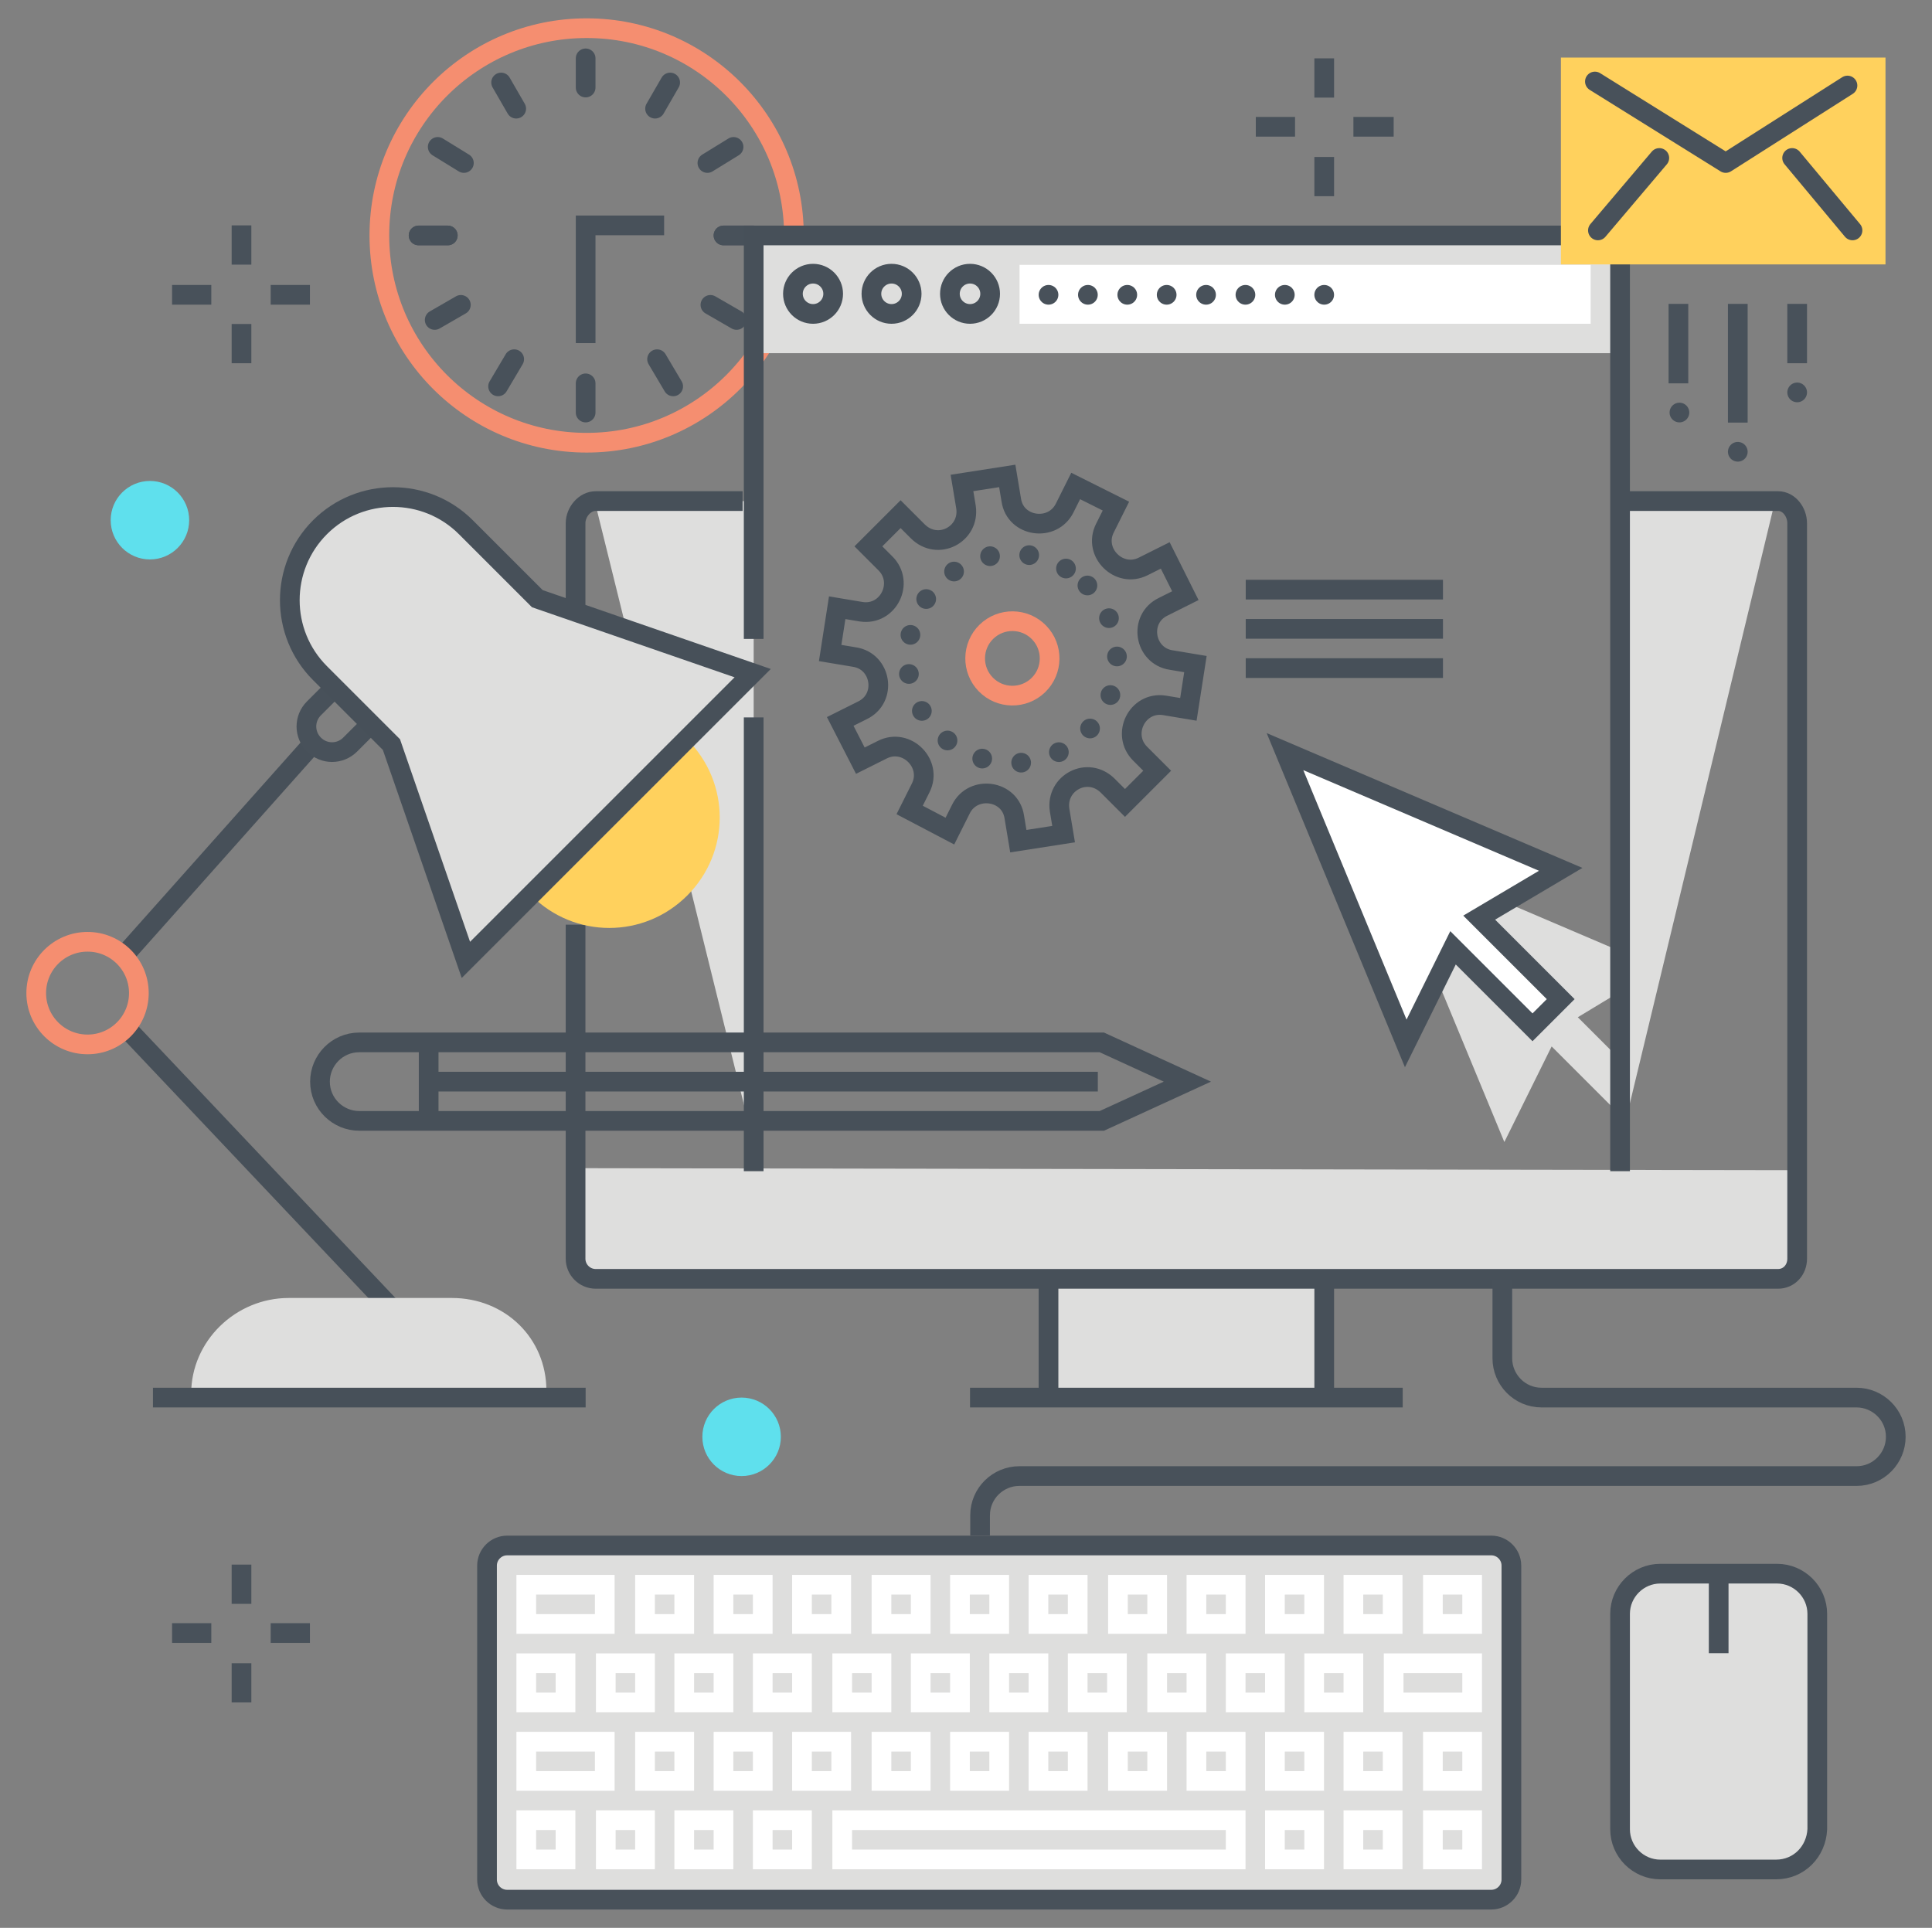 <?xml version="1.0" encoding="utf-8"?>
<!-- Generator: Adobe Illustrator 24.1.2, SVG Export Plug-In . SVG Version: 6.00 Build 0)  -->
<svg version="1.1" id="Layer_1" xmlns="http://www.w3.org/2000/svg" xmlns:xlink="http://www.w3.org/1999/xlink" x="0px" y="0px"
	 viewBox="0 0 192 191.6" style="enable-background:new 0 0 192 191.6;" xml:space="preserve">
<rect x="0" y="0" width="192" height="191.6" fill="#808080" stroke="none"/>
<style type="text/css">
	.st0{fill:#5FE0ED;}
	.st1{fill:#DEDEDD;}
	.st2{fill:none;stroke:#F58E70;stroke-width:1.957;stroke-miterlimit:10;}
	.st3{fill:none;stroke:#48515A;stroke-width:1.957;stroke-miterlimit:10;}
	.st4{fill:none;stroke:#48515A;stroke-width:1.957;stroke-linecap:round;stroke-linejoin:round;stroke-miterlimit:10;}
	.st5{fill:none;stroke:#475059;stroke-width:1.957;stroke-miterlimit:10;}
	.st6{fill:#FFFFFF;stroke:#FFFFFF;stroke-width:1.957;stroke-miterlimit:10;}
	.st7{fill:#FFD15D;}
	.st8{fill:none;stroke:#FFFFFF;stroke-width:1.957;stroke-miterlimit:10;}
	
		.st9{fill:none;stroke:#48515A;stroke-width:1.957;stroke-linecap:round;stroke-linejoin:round;stroke-miterlimit:10;stroke-dasharray:0,3.914;}
	.st10{fill:#FFFFFF;stroke:#48515A;stroke-width:1.957;stroke-linecap:round;stroke-miterlimit:10;}
	.st11{fill:#FFD15D;stroke:#FFD15D;stroke-width:1.957;stroke-miterlimit:10;}
	.st12{fill:none;stroke:#48515A;stroke-width:1.957;stroke-linecap:round;stroke-miterlimit:10;}
</style>
<desc>
	Color line, employee, salary illustration, icon, background and graphics. The illustration is colorful, flat, vector, pixel perfect, suitable for web and print. Linear stokes and fills.
	</desc>
<g>
	<circle class="st0" cx="73.7" cy="142.8" r="3.9"/>
	<circle class="st0" cx="14.9" cy="51.7" r="3.9"/>
	<polygon class="st1" points="74.9,113.7 74.9,49.8 59.1,49.8 	"/>
	<polygon class="st1" points="161,113.7 161,49.8 176.4,49.8 	"/>
	<path class="st1" d="M164.9,96.2l-27.4-11.7l12,29l4.7-9.5l6.9,6.9l-0.1-5.6l-4.2-4.2L164.9,96.2z"/>
	<path class="st1" d="M57.2,116.1v9.1c0,1.1,0.9,2,2,2h117.4c1.1,0,1.9-0.9,1.9-2v-8.9L57.2,116.1z"/>
	<rect x="104.2" y="127.1" class="st1" width="27.4" height="11.7"/>
	<g>
		<circle class="st2" cx="58.3" cy="23.4" r="20.6"/>
		<g>
			<polyline class="st3" points="58.2,34.1 58.2,22.4 66,22.4 			"/>
			<line class="st4" x1="41.6" y1="23.4" x2="44.5" y2="23.4"/>
			<line class="st4" x1="41.6" y1="23.4" x2="44.5" y2="23.4"/>
			<line class="st4" x1="49.5" y1="38.4" x2="51.1" y2="35.7"/>
			<line class="st4" x1="43.5" y1="14.6" x2="46.1" y2="16.2"/>
			<line class="st4" x1="43.2" y1="31.8" x2="45.8" y2="30.3"/>
			<line class="st4" x1="49.8" y1="8.2" x2="51.3" y2="10.8"/>
			<line class="st4" x1="74.9" y1="23.4" x2="71.9" y2="23.4"/>
			<line class="st4" x1="58.2" y1="5.8" x2="58.2" y2="8.7"/>
			<line class="st4" x1="58.2" y1="41" x2="58.2" y2="38.1"/>
			<line class="st4" x1="74.9" y1="23.4" x2="71.9" y2="23.4"/>
			<line class="st4" x1="66.9" y1="38.4" x2="65.3" y2="35.7"/>
			<line class="st4" x1="72.9" y1="14.6" x2="70.3" y2="16.2"/>
			<line class="st4" x1="73.2" y1="31.8" x2="70.6" y2="30.3"/>
			<line class="st4" x1="66.6" y1="8.2" x2="65.1" y2="10.8"/>
		</g>
	</g>
	<rect x="74.9" y="23.4" class="st1" width="86.1" height="11.7"/>
	<path class="st1" d="M148.2,188.8H50.4c-1.1,0-2-0.9-2-2v-31.2c0-1.1,0.9-2,2-2h97.8c1.1,0,2,0.9,2,2v31.2
		C150.2,187.9,149.3,188.8,148.2,188.8z"/>
	<path class="st3" d="M148.2,188.8H50.4c-1.1,0-2-0.9-2-2v-31.2c0-1.1,0.9-2,2-2h97.8c1.1,0,2,0.9,2,2v31.2
		C150.2,187.9,149.3,188.8,148.2,188.8z"/>
	<g>
		<g>
			<g>
				<g>
					<g>
						<g>
							<g>
								<g>
									<path class="st5" d="M57.2,60.6V52c0-1.1,0.9-2.2,2-2.2h14.6"/>
									<path class="st5" d="M161,49.8h15.7c1.1,0,1.9,1.1,1.9,2.2v73.1c0,1.1-0.8,2-1.9,2H59.2c-1.1,0-2-0.9-2-2V91.9"/>
								</g>
							</g>
						</g>
					</g>
				</g>
			</g>
			<line class="st5" x1="96.4" y1="138.9" x2="139.4" y2="138.9"/>
			<line class="st5" x1="104.2" y1="138.9" x2="104.2" y2="127.1"/>
			<line class="st5" x1="131.6" y1="127.1" x2="131.6" y2="138.9"/>
		</g>
		<line class="st5" x1="74.9" y1="71.3" x2="74.9" y2="116.4"/>
		<polyline class="st5" points="161,116.4 161,23.4 74.9,23.4 74.9,63.5 		"/>
		<rect x="102.3" y="27.3" class="st6" width="54.8" height="3.9"/>
		<circle class="st5" cx="80.8" cy="29.2" r="2"/>
		<circle class="st5" cx="88.6" cy="29.2" r="2"/>
		<circle class="st5" cx="96.4" cy="29.2" r="2"/>
	</g>
	<g>
		<line class="st5" x1="40.6" y1="131.8" x2="12.5" y2="102.1"/>
		<path class="st1" d="M19,138.5L19,138.5c0-5.2,4.4-9.5,9.7-9.5h16.2c5.3,0,9.4,4,9.4,9.2v0.5"/>
		<path class="st7" d="M68.3,73.5c4.3,4.3,4.3,11.2,0,15.5c-4.3,4.3-11.2,4.3-15.5,0"/>
		<line class="st5" x1="15.2" y1="138.9" x2="58.2" y2="138.9"/>
		<line class="st5" x1="12.3" y1="95" x2="31" y2="74"/>
		<circle class="st2" cx="8.7" cy="98.7" r="5.1"/>
		<path class="st1" d="M46.3,95.4L38.9,74l-7.1-7.1c-4-4-4-10.5,0-14.5l0,0c4-4,10.5-4,14.5,0l7.1,7.1l0,0l21.4,7.4L46.3,95.4z"/>
	</g>
	<path class="st3" d="M33.5,68.1l-2.3,2.3c-1,1-1,2.6,0,3.6l0,0c1,1,2.6,1,3.6,0l2.3-2.3"/>
	<g>
		<rect x="52.3" y="157.5" class="st8" width="7.8" height="3.9"/>
		<rect x="64.1" y="157.5" class="st8" width="3.9" height="3.9"/>
		<rect x="71.9" y="157.5" class="st8" width="3.9" height="3.9"/>
		<rect x="79.7" y="157.5" class="st8" width="3.9" height="3.9"/>
		<rect x="87.6" y="157.5" class="st8" width="3.9" height="3.9"/>
		<rect x="95.4" y="157.5" class="st8" width="3.9" height="3.9"/>
		<rect x="103.2" y="157.5" class="st8" width="3.9" height="3.9"/>
		<rect x="111.1" y="157.5" class="st8" width="3.9" height="3.9"/>
		<rect x="118.9" y="157.5" class="st8" width="3.9" height="3.9"/>
		<rect x="126.7" y="157.5" class="st8" width="3.9" height="3.9"/>
		<rect x="134.5" y="157.5" class="st8" width="3.9" height="3.9"/>
		<rect x="142.4" y="157.5" class="st8" width="3.9" height="3.9"/>
		<rect x="52.3" y="165.3" class="st8" width="3.9" height="3.9"/>
		<rect x="60.2" y="165.3" class="st8" width="3.9" height="3.9"/>
		<rect x="68" y="165.3" class="st8" width="3.9" height="3.9"/>
		<rect x="75.8" y="165.3" class="st8" width="3.9" height="3.9"/>
		<rect x="83.7" y="165.3" class="st8" width="3.9" height="3.9"/>
		<rect x="91.5" y="165.3" class="st8" width="3.9" height="3.9"/>
		<rect x="99.3" y="165.3" class="st8" width="3.9" height="3.9"/>
		<rect x="107.1" y="165.3" class="st8" width="3.9" height="3.9"/>
		<rect x="115" y="165.3" class="st8" width="3.9" height="3.9"/>
		<rect x="122.8" y="165.3" class="st8" width="3.9" height="3.9"/>
		<rect x="130.6" y="165.3" class="st8" width="3.9" height="3.9"/>
		<rect x="138.5" y="165.3" class="st8" width="7.8" height="3.9"/>
		<rect x="52.3" y="173.1" class="st8" width="7.8" height="3.9"/>
		<rect x="64.1" y="173.1" class="st8" width="3.9" height="3.9"/>
		<rect x="71.9" y="173.1" class="st8" width="3.9" height="3.9"/>
		<rect x="79.7" y="173.1" class="st8" width="3.9" height="3.9"/>
		<rect x="87.6" y="173.1" class="st8" width="3.9" height="3.9"/>
		<rect x="95.4" y="173.1" class="st8" width="3.9" height="3.9"/>
		<rect x="103.2" y="173.1" class="st8" width="3.9" height="3.9"/>
		<rect x="111.1" y="173.1" class="st8" width="3.9" height="3.9"/>
		<rect x="118.9" y="173.1" class="st8" width="3.9" height="3.9"/>
		<rect x="126.7" y="173.1" class="st8" width="3.9" height="3.9"/>
		<rect x="134.5" y="173.1" class="st8" width="3.9" height="3.9"/>
		<rect x="142.4" y="173.1" class="st8" width="3.9" height="3.9"/>
		<rect x="52.3" y="180.9" class="st8" width="3.9" height="3.9"/>
		<rect x="60.2" y="180.9" class="st8" width="3.9" height="3.9"/>
		<rect x="68" y="180.9" class="st8" width="3.9" height="3.9"/>
		<rect x="75.8" y="180.9" class="st8" width="3.9" height="3.9"/>
		<rect x="83.7" y="180.9" class="st8" width="39.1" height="3.9"/>
		<rect x="126.7" y="180.9" class="st8" width="3.9" height="3.9"/>
		<rect x="134.5" y="180.9" class="st8" width="3.9" height="3.9"/>
		<rect x="142.4" y="180.9" class="st8" width="3.9" height="3.9"/>
	</g>
	<path class="st3" d="M97.4,152.6v-2c0-2.2,1.8-3.9,3.9-3.9h83.2c2.2,0,3.9-1.8,3.9-3.9l0,0c0-2.2-1.8-3.9-3.9-3.9h-31.3
		c-2.2,0-3.9-1.8-3.9-3.9v-7.8"/>
	<path class="st1" d="M176.5,185.8H165c-2.2,0-4-1.8-4-4v-21.4c0-2.2,1.8-4,4-4h11.6c2.2,0,4,1.8,4,4v21.4
		C180.5,184,178.8,185.8,176.5,185.8z"/>
	<line class="st3" x1="170.8" y1="156.5" x2="170.8" y2="164.3"/>
	<path class="st5" d="M46.3,95.4L38.9,74l-7.1-7.1c-4-4-4-10.5,0-14.5l0,0c4-4,10.5-4,14.5,0l7.1,7.1l0,0l21.4,7.4L46.3,95.4z"/>
	<line class="st9" x1="104.2" y1="29.3" x2="133.6" y2="29.3"/>
	<path class="st10" d="M155.1,86.4l-27.4-11.7l12,29l4.7-9.5l7.9,7.9l2.8-2.8l-8.1-8.1L155.1,86.4z"/>
	<path class="st4" d="M161.3,50.1"/>
	<line class="st5" x1="123.8" y1="58.6" x2="143.4" y2="58.6"/>
	<line class="st5" x1="123.8" y1="62.5" x2="143.4" y2="62.5"/>
	<line class="st5" x1="123.8" y1="66.4" x2="143.4" y2="66.4"/>
	<g>
		<g>
			<g>
				<path class="st5" d="M109.5,103.6H35.7c-2.2,0-3.9,1.8-3.9,3.9v0c0,2.2,1.8,3.9,3.9,3.9l73.8,0l8.5-3.9L109.5,103.6z"/>
			</g>
			<line class="st5" x1="42.6" y1="111.5" x2="42.6" y2="103.6"/>
		</g>
		<line class="st5" x1="109.1" y1="107.5" x2="42.6" y2="107.5"/>
	</g>
	<g>
		<g>
			<g>
				<rect x="156.1" y="6.7" class="st11" width="30.3" height="18.6"/>
				<polyline class="st4" points="183.6,8.5 171.5,16.2 158.5,8.1 				"/>
			</g>
			<line class="st4" x1="184.1" y1="22.9" x2="178.1" y2="15.7"/>
			<line class="st4" x1="158.8" y1="22.9" x2="164.9" y2="15.7"/>
		</g>
		<line class="st3" x1="172.7" y1="30.2" x2="172.7" y2="42"/>
		<line class="st12" x1="172.7" y1="44.9" x2="172.7" y2="44.9"/>
		<line class="st3" x1="178.6" y1="30.2" x2="178.6" y2="36.1"/>
		<line class="st12" x1="178.6" y1="39" x2="178.6" y2="39"/>
		<line class="st3" x1="166.8" y1="30.2" x2="166.8" y2="38.1"/>
		<line class="st12" x1="166.9" y1="41" x2="166.9" y2="41"/>
	</g>
	<g>
		<g>
			<line class="st3" x1="24" y1="155.5" x2="24" y2="159.4"/>
			<line class="st3" x1="24" y1="165.3" x2="24" y2="169.2"/>
		</g>
		<g>
			<line class="st3" x1="30.8" y1="162.3" x2="26.9" y2="162.3"/>
			<line class="st3" x1="21" y1="162.3" x2="17.1" y2="162.3"/>
		</g>
	</g>
	<g>
		<g>
			<line class="st3" x1="24" y1="22.4" x2="24" y2="26.3"/>
			<line class="st3" x1="24" y1="32.2" x2="24" y2="36.1"/>
		</g>
		<g>
			<line class="st3" x1="30.8" y1="29.3" x2="26.9" y2="29.3"/>
			<line class="st3" x1="21" y1="29.3" x2="17.1" y2="29.3"/>
		</g>
	</g>
	<g>
		<g>
			<line class="st3" x1="131.6" y1="5.8" x2="131.6" y2="9.7"/>
			<line class="st3" x1="131.6" y1="15.6" x2="131.6" y2="19.5"/>
		</g>
		<g>
			<line class="st3" x1="138.5" y1="12.6" x2="134.5" y2="12.6"/>
			<line class="st3" x1="128.7" y1="12.6" x2="124.8" y2="12.6"/>
		</g>
	</g>
	<path class="st3" d="M176.5,185.8H165c-2.2,0-4-1.8-4-4v-21.4c0-2.2,1.8-4,4-4h11.6c2.2,0,4,1.8,4,4v21.4
		C180.5,184,178.8,185.8,176.5,185.8z"/>
	<g>
		
			<ellipse transform="matrix(0.717 -0.697 0.697 0.717 -17.174 88.591)" class="st2" cx="100.6" cy="65.5" rx="3.7" ry="3.7"/>
		<path class="st3" d="M85.5,75.6l2.2-1.1c2.4-1.2,5,1.4,3.8,3.8l-1.1,2.2l4,2.1l1.1-2.2c1.2-2.4,4.9-1.9,5.3,0.8l0.4,2.4l4.5-0.7
			l-0.4-2.4c-0.4-2.7,2.8-4.4,4.8-2.4l1.7,1.7l3.2-3.2l-1.7-1.7c-1.9-1.9-0.3-5.2,2.4-4.8l2.4,0.4l0.7-4.5l-2.4-0.4
			c-2.7-0.4-3.3-4.1-0.8-5.3l2.2-1.1l-2-4l-2.2,1.1c-2.4,1.2-5-1.4-3.8-3.8l1.1-2.2l-4-2l-1.1,2.2c-1.2,2.4-4.9,1.9-5.3-0.8
			l-0.4-2.4L95.6,48l0.4,2.4c0.4,2.7-2.8,4.4-4.8,2.4l-1.7-1.7l-3.2,3.2L88,56c1.9,1.9,0.3,5.2-2.4,4.8l-2.4-0.4l-0.7,4.5l2.4,0.4
			c2.7,0.4,3.3,4.1,0.8,5.3l-2.2,1.1L85.5,75.6z"/>
		
			<ellipse transform="matrix(0.717 -0.697 0.697 0.717 -17.174 88.591)" class="st9" cx="100.6" cy="65.5" rx="10.4" ry="10.4"/>
	</g>
</g>
</svg>
